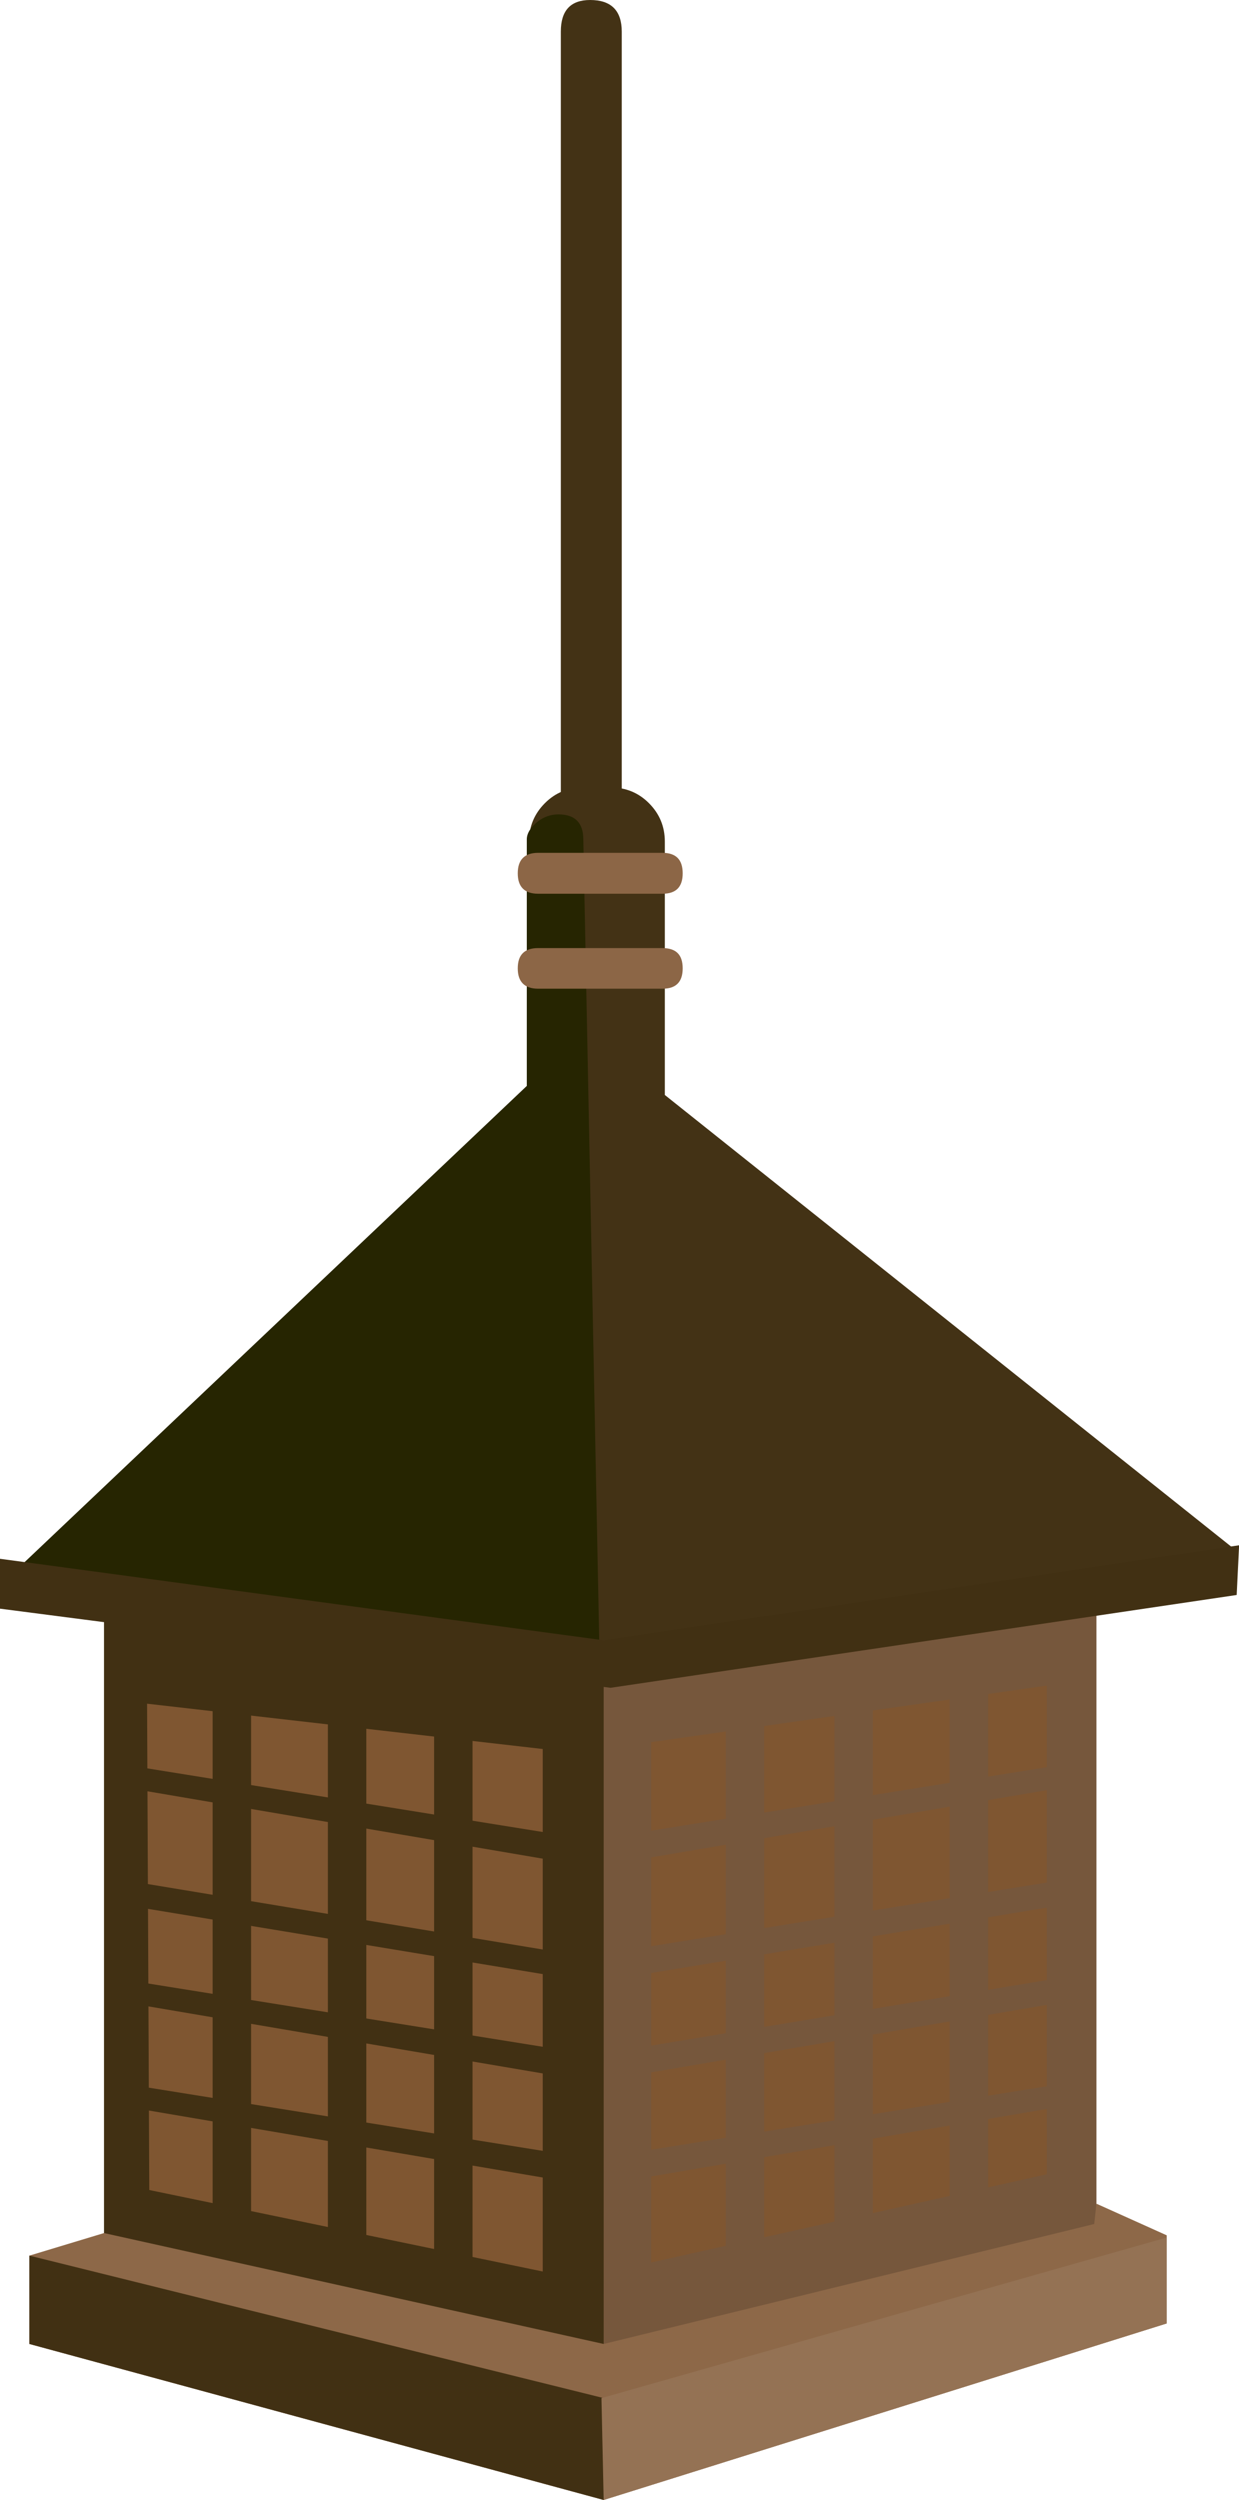 <?xml version="1.0" encoding="UTF-8" standalone="no"?>
<!-- Created with Inkscape (http://www.inkscape.org/) -->
<svg xmlns:inkscape="http://www.inkscape.org/namespaces/inkscape" xmlns:rdf="http://www.w3.org/1999/02/22-rdf-syntax-ns#" xmlns="http://www.w3.org/2000/svg" xmlns:xlink="http://www.w3.org/1999/xlink" xmlns:ns1="http://sozi.baierouge.fr" xmlns:cc="http://creativecommons.org/ns#" xmlns:sodipodi="http://sodipodi.sourceforge.net/DTD/sodipodi-0.dtd" xmlns:dc="http://purl.org/dc/elements/1.1/" id="svg2" xml:space="preserve" viewBox="0 0 27.4 55.25" version="1.1" inkscape:version="0.91 r13725">
  <defs id="defs6">
    <clipPath id="clipPath22">
      <path id="path24" d="m20.641 9.68c0-2.64-0.973-4.707-2.918-6.199-1.817-1.359-4.176-2.043-7.082-2.043-2.907 0-5.254 0.684-7.039 2.043-1.95 1.492-2.922 3.559-2.922 6.199 0 2.747 0.972 5.094 2.922 7.04 1.945 1.949 4.293 2.921 7.039 2.921 2.773 0 5.132-0.976 7.082-2.921 1.945-1.946 2.918-4.293 2.918-7.04z" inkscape:connector-curvature="0"/>
    </clipPath>
    <clipPath id="clipPath30">
      <path id="path32" d="m0 30.449h26.25v23.75h-26.25v-23.75z" inkscape:connector-curvature="0"/>
    </clipPath>
    <radialGradient id="radialGradient34" gradientUnits="userSpaceOnUse" cy="42.1" cx="13.3" r="11.939">
      <stop id="stop36" style="stop-color:#ffffff" offset="0"/>
      <stop id="stop38" style="stop-color:#ffffff;stop-opacity:0" offset="1"/>
    </radialGradient>
    <mask id="mask40">
      <g id="g42">
        <g id="g44" clip-path="url(#clipPath30)">
          <path id="path46" style="fill:url(#radialGradient34)" d="m0 30.449h26.25v23.75h-26.25v-23.75z" inkscape:connector-curvature="0"/>
        </g>
      </g>
    </mask>
    <radialGradient id="radialGradient50" gradientUnits="userSpaceOnUse" cy="42.1" cx="13.3" r="11.939">
      <stop id="stop52" style="stop-color:#f3eb68" offset="0"/>
      <stop id="stop54" style="stop-color:#f3eb68" offset="1"/>
    </radialGradient>
    <clipPath id="clipPath112">
      <path id="path114" d="m10 3.2h9v13h-9v-13z" inkscape:connector-curvature="0"/>
    </clipPath>
    <mask id="mask116">
      <g id="g118">
        <g id="g120" clip-path="url(#clipPath112)">
          <path id="path122" style="fill:#000000;fill-opacity:.602" d="m10 3.2h9v13h-9v-13z" inkscape:connector-curvature="0"/>
        </g>
      </g>
    </mask>
    <clipPath id="clipPath128">
      <path id="path130" d="m10 3.2h9v13h-9v-13z" inkscape:connector-curvature="0"/>
    </clipPath>
    <clipPath id="clipPath132">
      <path id="path134" d="m10 4h9v13h-9v-13z" inkscape:connector-curvature="0"/>
    </clipPath>
    <clipPath id="clipPath136">
      <path id="path138" d="m18.84 10.32c0-1.601-0.387-2.961-1.16-4.082-0.801-1.117-1.758-1.679-2.879-1.679-1.039 0-1.989 0.855-2.84 2.562-0.801 1.598-1.199 3.25-1.199 4.957 0 2.641 1.343 3.961 4.039 3.961 1.121 0 2.078-0.559 2.879-1.68 0.773-1.121 1.16-2.464 1.16-4.039z" inkscape:connector-curvature="0"/>
    </clipPath>
    <clipPath id="clipPath140">
      <path id="path142" d="m-0.95-13.012h11.25v11.409h-11.25v-11.409z" inkscape:connector-curvature="0"/>
    </clipPath>
    <radialGradient id="radialGradient144" gradientUnits="userSpaceOnUse" cy="-7.15" cx="5.05" r="5.037">
      <stop id="stop146" style="stop-color:#ffffff" offset="0"/>
      <stop id="stop148" style="stop-color:#ffffff;stop-opacity:0" offset="1"/>
    </radialGradient>
    <mask id="mask150">
      <g id="g152">
        <g id="g154" clip-path="url(#clipPath140)">
          <path id="path156" style="fill:url(#radialGradient144)" d="m-0.95-13.012h11.25v11.409h-11.25v-11.409z" inkscape:connector-curvature="0"/>
        </g>
      </g>
    </mask>
    <radialGradient id="radialGradient158" gradientUnits="userSpaceOnUse" cy="-7.15" cx="5.05" r="5.037">
      <stop id="stop160" style="stop-color:#f3eb68" offset="0"/>
      <stop id="stop162" style="stop-color:#f3eb68" offset="1"/>
    </radialGradient>
    <clipPath id="clipPath194">
      <path id="path196" d="m0 2.2h11v14h-11v-14z" inkscape:connector-curvature="0"/>
    </clipPath>
    <mask id="mask198">
      <g id="g200">
        <g id="g202" clip-path="url(#clipPath194)">
          <path id="path204" style="fill:#000000;fill-opacity:.602" d="m0 2.2h11v14h-11v-14z" inkscape:connector-curvature="0"/>
        </g>
      </g>
    </mask>
    <clipPath id="clipPath210">
      <path id="path212" d="m0 2.2h11v14h-11v-14z" inkscape:connector-curvature="0"/>
    </clipPath>
    <clipPath id="clipPath214">
      <path id="path216" d="m0 3h11v14h-11v-14z" inkscape:connector-curvature="0"/>
    </clipPath>
    <clipPath id="clipPath218">
      <path id="path220" d="m10.84 11.719c0-1.946-0.481-3.813-1.442-5.598-1.039-1.867-2.21-2.801-3.519-2.801-1.359 0-2.52 0.653-3.481 1.961-0.984 1.305-1.48 2.879-1.48 4.719s0.496 3.398 1.48 4.68c0.961 1.308 2.122 1.961 3.481 1.961 1.496 0 2.668-0.36 3.519-1.082 0.961-0.825 1.442-2.106 1.442-3.84z" inkscape:connector-curvature="0"/>
    </clipPath>
    <clipPath id="clipPath222">
      <path id="path224" d="m-1.15-14.802h13.75v13.006h-13.75v-13.006z" inkscape:connector-curvature="0"/>
    </clipPath>
    <radialGradient id="radialGradient226" gradientUnits="userSpaceOnUse" cy="-8.3" cx="6.2" r="6.188">
      <stop id="stop228" style="stop-color:#ffffff" offset="0"/>
      <stop id="stop230" style="stop-color:#ffffff;stop-opacity:0" offset="1"/>
    </radialGradient>
    <mask id="mask232">
      <g id="g234">
        <g id="g236" clip-path="url(#clipPath222)">
          <path id="path238" style="fill:url(#radialGradient226)" d="m-1.15-14.802h13.75v13.006h-13.75v-13.006z" inkscape:connector-curvature="0"/>
        </g>
      </g>
    </mask>
    <radialGradient id="radialGradient240" gradientUnits="userSpaceOnUse" cy="-8.3" cx="6.2" r="6.188">
      <stop id="stop242" style="stop-color:#f3eb68" offset="0"/>
      <stop id="stop244" style="stop-color:#f3eb68" offset="1"/>
    </radialGradient>
  </defs>
  <g id="g10" transform="matrix(1.25 0 0 -1.25 0 55.25)">
    <g id="g12">
      <path id="path14" style="fill-rule:evenodd;fill:#7f5631" d="m11.16 13.919 7.719 0.922-0.117-10.082-7.602-1.2v10.36z" inkscape:connector-curvature="0"/>
      <path id="path16" style="fill-rule:evenodd;fill:#7f5631" d="m2.359 4.802-0.121 9.718 7.723-0.879v-10l-7.602 1.161z" inkscape:connector-curvature="0"/>
      <g id="g18">
        <g id="g20" clip-path="url(#clipPath22)">
          <g id="g26" transform="matrix(.8 0 0 .8 0 -23.159)">
            <g id="g48" mask="url(#mask40)">
              <path id="path56" style="fill-rule:evenodd;fill:url(#radialGradient50)" d="m20.641 9.68c0-2.64-0.973-4.707-2.918-6.199-1.817-1.359-4.176-2.043-7.082-2.043-2.907 0-5.254 0.684-7.039 2.043-1.95 1.492-2.922 3.559-2.922 6.199 0 2.747 0.972 5.094 2.922 7.04 1.945 1.949 4.293 2.921 7.039 2.921 2.773 0 5.132-0.976 7.082-2.921 1.945-1.946 2.918-4.293 2.918-7.04z" inkscape:connector-curvature="0"/>
            </g>
          </g>
        </g>
      </g>
      <path id="path58" style="fill-rule:evenodd;fill:#76573c" d="m10.559 18.079h8.839v-14l-8.839-2.399v16.399zm7.961-12.32v8.64l-7-1v-9.199l7 1.559z" inkscape:connector-curvature="0"/>
      <path id="path60" style="fill-rule:evenodd;fill:#413013" d="m1.84 16.88h8.84v-15.2l-8.84 2.399v12.801zm7.762-3.602-7 0.801 0.039-8.598 6.961-1.441v9.238z" inkscape:connector-curvature="0"/>
      <path id="path62" style="fill-rule:evenodd;fill:#433215" d="m11 43.641v-13.601c0-0.371-0.188-0.559-0.559-0.559-0.347 0-0.519 0.184-0.519 0.559v13.601c0 0.372 0.172 0.559 0.519 0.559 0.371 0 0.559-0.187 0.559-0.559z" inkscape:connector-curvature="0"/>
      <path id="path64" style="fill-rule:evenodd;fill:#433215" d="m11.762 29.321v-4.48l10.039-8-11.039-2.161-10.684 1.36 9.281 8.801v4.48c0 0.266 0.094 0.492 0.282 0.68 0.187 0.187 0.414 0.277 0.679 0.277h0.481c0.265 0 0.492-0.09 0.679-0.277 0.188-0.188 0.282-0.414 0.282-0.68z" inkscape:connector-curvature="0"/>
      <path id="path66" style="fill-rule:evenodd;fill:#262501" d="m9.879 29.802c0.293 0 0.441-0.149 0.441-0.442l0.282-14.199-10.442 1.16 9.16 8.68v4.359c0 0.106 0.067 0.215 0.2 0.32 0.105 0.079 0.226 0.122 0.359 0.122z" inkscape:connector-curvature="0"/>
      <path id="path68" style="fill-rule:evenodd;fill:#8d6848" d="m20.641 3.122-9.961-3.121-10.16 2.758v1.562l1.32 0.399 8.84-1.961 8.679 2.121 0.039 0.359 1.243-0.559v-1.558z" inkscape:connector-curvature="0"/>
      <path id="path70" style="fill-rule:evenodd;fill:#413013" d="m0.52 2.759v1.562l10.16-2.519v-1.801l-10.16 2.758z" inkscape:connector-curvature="0"/>
      <path id="path72" style="fill-rule:evenodd;fill:#8c6646" d="m12.078 27.079c0-0.238-0.117-0.359-0.355-0.359h-2.203c-0.239 0-0.36 0.121-0.36 0.359 0 0.242 0.121 0.359 0.36 0.359h2.199c0.242 0 0.359-0.117 0.359-0.359z" inkscape:connector-curvature="0"/>
      <path id="path74" style="fill-rule:evenodd;fill:#8c6646" d="m12.078 28.759c0-0.239-0.117-0.36-0.355-0.36h-2.203c-0.239 0-0.36 0.121-0.36 0.36 0 0.242 0.121 0.363 0.36 0.363h2.199c0.242 0 0.359-0.121 0.359-0.363z" inkscape:connector-curvature="0"/>
      <path id="path76" style="fill-rule:evenodd;fill:#947254" d="m20.641 4.641v-1.519l-9.961-3.121-0.039 1.801 10 2.839z" inkscape:connector-curvature="0"/>
      <path id="path78" style="fill-rule:evenodd;fill:#413013" d="m21.922 16.88-0.043-0.879-11.078-1.641-10.801 1.399v0.882l10.68-1.441 11.242 1.68z" inkscape:connector-curvature="0"/>
      <path id="path80" style="fill-rule:evenodd;fill:#76573c" d="m12.84 13.962h0.68v-9.723h-0.68v9.723z" inkscape:connector-curvature="0"/>
      <path id="path82" style="fill-rule:evenodd;fill:#76573c" d="m14.762 14.321h0.68v-9.723h-0.68v9.723z" inkscape:connector-curvature="0"/>
      <path id="path84" style="fill-rule:evenodd;fill:#76573c" d="m16.801 14.68h0.68v-9.719h-0.68v9.719z" inkscape:connector-curvature="0"/>
      <path id="path86" style="fill-rule:evenodd;fill:#76573c" d="m11.281 11.321 0.039 0.481 7.481 1.199v-0.403l-7.52-1.277z" inkscape:connector-curvature="0"/>
      <path id="path88" style="fill-rule:evenodd;fill:#76573c" d="m11.281 9.278 0.039 0.481 7.481 1.203v-0.442l-7.52-1.242z" inkscape:connector-curvature="0"/>
      <path id="path90" style="fill-rule:evenodd;fill:#76573c" d="m11.281 7.52 0.039 0.481 7.481 1.238v-0.437l-7.52-1.282z" inkscape:connector-curvature="0"/>
      <path id="path92" style="fill-rule:evenodd;fill:#76573c" d="m11.281 5.68 0.039 0.481 7.481 1.199v-0.398l-7.52-1.282z" inkscape:connector-curvature="0"/>
      <path id="path94" style="fill-rule:evenodd;fill:#413013" d="m7.68 13.919h0.68v-9.758h-0.68v9.758z" inkscape:connector-curvature="0"/>
      <path id="path96" style="fill-rule:evenodd;fill:#413013" d="m5.801 14.278h0.68v-9.758h-0.68v9.758z" inkscape:connector-curvature="0"/>
      <path id="path98" style="fill-rule:evenodd;fill:#413013" d="m3.762 14.641h0.68v-9.719h-0.68v9.719z" inkscape:connector-curvature="0"/>
      <path id="path100" style="fill-rule:evenodd;fill:#413013" d="m2.441 12.962 7.481-1.203 0.039-0.481-7.52 1.281v0.403z" inkscape:connector-curvature="0"/>
      <path id="path102" style="fill-rule:evenodd;fill:#413013" d="m2.441 10.919 7.481-1.239 0.039-0.441l-7.52 1.242v0.438z" inkscape:connector-curvature="0"/>
      <path id="path104" style="fill-rule:evenodd;fill:#413013" d="m2.441 9.161 7.481-1.199 0.039-0.481-7.52 1.278v0.402z" inkscape:connector-curvature="0"/>
      <path id="path106" style="fill-rule:evenodd;fill:#413013" d="m2.441 7.321 7.481-1.199 0.039-0.481-7.52 1.278v0.402z" inkscape:connector-curvature="0"/>
      <g id="g108">
        <g id="g124" mask="url(#mask116)">
          <g id="g164">
            <g id="g166" clip-path="url(#clipPath128)">
              <g id="g168" transform="translate(0 -0.8)">
                <g id="g172">
                  <g id="g174" clip-path="url(#clipPath132)">
                    <g id="g176">
                      <g id="g178">
                        <g id="g180" clip-path="url(#clipPath136)">
                          <g id="g182" transform="matrix(.8 0 0 -1.139 10.76 2.174)">
                            <g id="g186" mask="url(#mask150)">
                              <path id="path188" style="fill-rule:evenodd;fill:url(#radialGradient158)" d="m18.84 10.32c0-1.601-0.387-2.961-1.16-4.082-0.801-1.117-1.758-1.679-2.879-1.679-1.039 0-1.989 0.855-2.84 2.562-0.801 1.598-1.199 3.25-1.199 4.957 0 2.641 1.343 3.961 4.039 3.961 1.121 0 2.078-0.559 2.879-1.68 0.773-1.121 1.16-2.464 1.16-4.039z" inkscape:connector-curvature="0"/>
                            </g>
                          </g>
                        </g>
                      </g>
                    </g>
                  </g>
                </g>
              </g>
            </g>
          </g>
        </g>
      </g>
      <g id="g190">
        <g id="g206" mask="url(#mask198)">
          <g id="g246">
            <g id="g248" clip-path="url(#clipPath210)">
              <g id="g250" transform="translate(0 -0.8)">
                <g id="g254">
                  <g id="g256" clip-path="url(#clipPath214)">
                    <g id="g258">
                      <g id="g260">
                        <g id="g262" clip-path="url(#clipPath218)">
                          <g id="g264" transform="matrix(.8 0 0 -1.076 .92 1.067)">
                            <g id="g268" mask="url(#mask232)">
                              <path id="path270" style="fill-rule:evenodd;fill:url(#radialGradient240)" d="m10.84 11.719c0-1.946-0.481-3.813-1.442-5.598-1.039-1.867-2.21-2.801-3.519-2.801-1.359 0-2.52 0.653-3.481 1.961-0.984 1.305-1.48 2.879-1.48 4.719s0.496 3.398 1.48 4.68c0.961 1.308 2.122 1.961 3.481 1.961 1.496 0 2.668-0.36 3.519-1.082 0.961-0.825 1.442-2.106 1.442-3.84z" inkscape:connector-curvature="0"/>
                            </g>
                          </g>
                        </g>
                      </g>
                    </g>
                  </g>
                </g>
              </g>
            </g>
          </g>
        </g>
      </g>
    </g>
  </g>
</svg>
